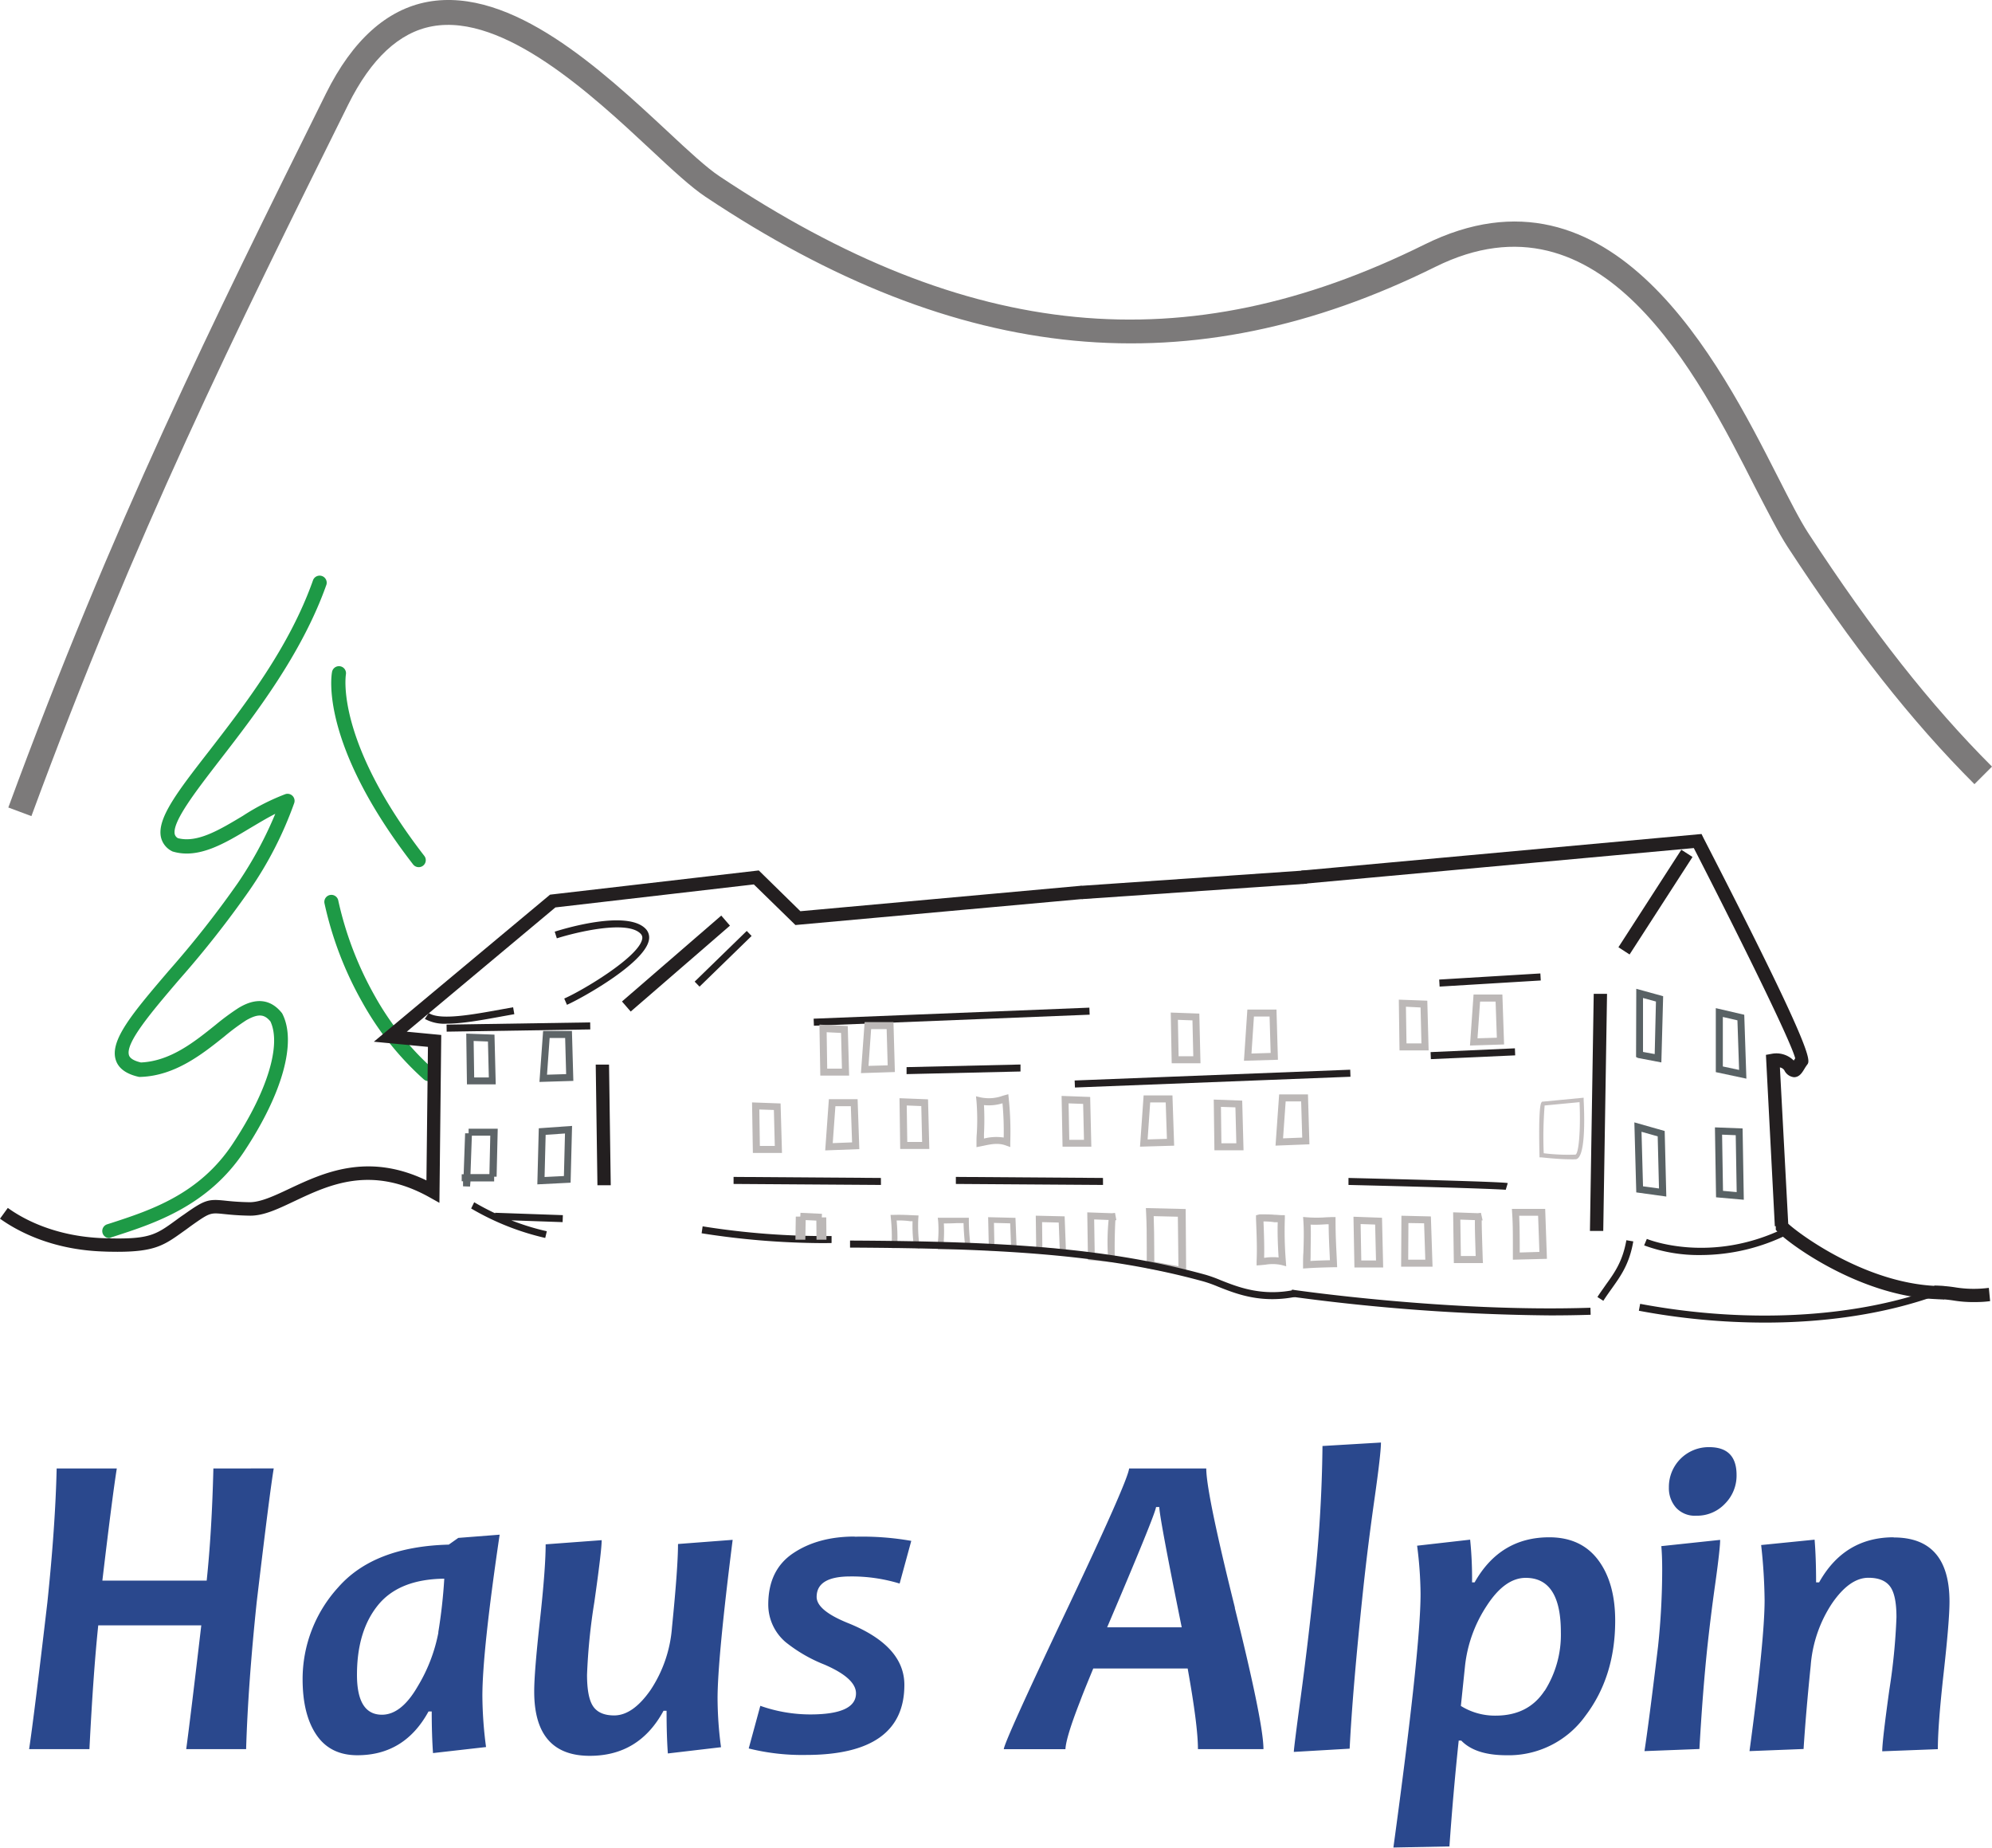 <svg id="ba72f263-8dee-42b6-85ca-f57cd9fe7da6" data-name="Layer 1" xmlns="http://www.w3.org/2000/svg" viewBox="0 0 478.9 444.14"><defs><style>.bdce3255-f0f8-42d2-8254-91babbf27ae9{fill:#1e9a46;}.bdf7cde2-6c84-448d-b81b-d630de488d2f{fill:#231f20;}.b65a3ee2-ec05-41ab-ae18-2e8305d763a8{fill:#5e6568;}.a5b74e3f-fe63-4b4a-abe8-c54b20cc2505{fill:#596265;}.ef96061f-18a6-4bf3-8dba-7131d209a8e6{fill:#c3bebe;}.b2437852-a720-46f0-93fc-d308f8e8f9d1{fill:#bcb8b7;}.a16b0827-d4e4-4c10-9f80-61977adb3d78{fill:#2a488d;}.b4d6fd27-4a71-44cf-867a-58a90b8e639c{fill:#7c7a7a;}</style></defs><title>logo</title><path class="bdce3255-f0f8-42d2-8254-91babbf27ae9" d="M103,259.88a1.7,1.7,0,0,1-1.13-.43A71.29,71.29,0,0,1,87.14,241,84.74,84.74,0,0,1,78,217.1a1.69,1.69,0,0,1,3.33-.6,82.68,82.68,0,0,0,8.72,22.81,68.15,68.15,0,0,0,14,17.61,1.69,1.69,0,0,1-1.12,3Z"/><rect class="bdf7cde2-6c84-448d-b81b-d630de488d2f" x="107.38" y="246.03" width="34.53" height="1.69" transform="translate(-3.83 1.97) rotate(-0.89)"/><path class="bdf7cde2-6c84-448d-b81b-d630de488d2f" d="M143.63,284.91l-.41-29,3.2,0,.41,29Zm8-41.75-2.1-2.42,23.87-20.65,2.09,2.42Z"/><rect class="bdf7cde2-6c84-448d-b81b-d630de488d2f" x="195.4" y="243.41" width="66.29" height="1.69" transform="matrix(1, -0.04, 0.04, 1, -9.53, 9.28)"/><path class="bdce3255-f0f8-42d2-8254-91babbf27ae9" d="M26.27,297.62a1.7,1.7,0,0,1-.53-3.31l.92-.29c9.46-3.08,21.24-6.9,29.28-19.06,8.3-12.51,11.75-23.75,9.07-29.43-1.34-1.59-2.71-2.07-5.87-.24a52.92,52.92,0,0,0-5.2,3.86c-5.27,4.21-11.82,9.44-20.11,9.72a2.73,2.73,0,0,1-.41,0c-3-.66-4.9-2-5.56-4-1.6-4.74,4.09-11.41,12.7-21.5a239.21,239.21,0,0,0,16.62-21.11,93,93,0,0,0,9-16.63c-2,1-4,2.23-6.06,3.44-6.07,3.65-12.34,7.44-18.49,5.65a1.14,1.14,0,0,1-.36-.15,5,5,0,0,1-2.59-3.39c-.91-4.5,4-10.89,11.52-20.56,8.62-11.15,19.36-25,25.08-41.21a1.7,1.7,0,0,1,3.2,1.13c-5.91,16.69-17.3,31.41-25.61,42.15C47,190.3,41.43,197.51,42,200.48a1.53,1.53,0,0,0,.77,1c4.67,1.22,10-2,15.61-5.36a53.37,53.37,0,0,1,10.22-5.22,1.69,1.69,0,0,1,2.13,2.15,89.55,89.55,0,0,1-10.78,21,240.6,240.6,0,0,1-16.85,21.41c-6.72,7.87-13.06,15.31-12.08,18.23.31.92,1.69,1.44,2.87,1.71,7.07-.32,12.81-4.92,17.89-9a59.27,59.27,0,0,1,5.6-4.13c1.6-.93,6.39-3.7,10.34,1.18a1.53,1.53,0,0,1,.19.3c3.43,6.81,0,19.13-9.18,33-8.7,13.14-21.63,17.34-31.07,20.4l-.91.3A1.58,1.58,0,0,1,26.27,297.62Zm74.39-89.17a1.7,1.7,0,0,1-1.34-.65C76.7,178.56,79.7,162.18,79.83,161.5a1.69,1.69,0,0,1,3.32.66c0,.23-2.63,15.81,18.85,43.57a1.68,1.68,0,0,1-1.34,2.72Z"/><rect class="bdf7cde2-6c84-448d-b81b-d630de488d2f" x="165.12" y="229.65" width="17.47" height="1.68" transform="translate(-111.5 186.59) rotate(-44.23)"/><path class="b65a3ee2-ec05-41ab-ae18-2e8305d763a8" d="M113,285.23l-1.68-.06,0-1.21H111v-1.69h.47l.35-9.85.84,0v-1.09h7l-.27,11.53h-.59V284h-5.69Zm.11-3h4.55l.21-9.23h-4.43Z"/><path class="bdf7cde2-6c84-448d-b81b-d630de488d2f" d="M372.73,316.2a491.86,491.86,0,0,1-62.38-4.52l.25-1.67c.37.06,37.54,5.48,71.76,4.35l.05,1.69C379.2,316.15,376,316.2,372.73,316.2ZM197.36,298.82a190.94,190.94,0,0,1-28.68-2.36l.24-1.67a185.28,185.28,0,0,0,31,2.33l0,1.68C199.08,298.82,198.21,298.82,197.36,298.82Zm-66.28-1.24a62.71,62.71,0,0,1-17.81-7.08L114,289l.14.08c1.19.7,2.86,1.62,4.9,2.58v-.13l16.28.57-.06,1.68-12.32-.43a57.47,57.47,0,0,0,8.52,2.62Zm5.24-56-.67-1.55c4.32-1.88,17.86-9.93,18.73-14.27a1.35,1.35,0,0,0-.36-1.3c-3.21-3.37-15.63-.34-20.15,1.1l-.51-1.6c1.76-.57,17.37-5.39,21.88-.67A3,3,0,0,1,156,226C154.91,231.66,139.53,240.13,136.32,241.53Zm209.78-4.42-.1-1.69L370.32,234l.1,1.69Z"/><path class="bdf7cde2-6c84-448d-b81b-d630de488d2f" d="M385.44,295.9l-3.2,0,.91-57,3.2,0Zm6.33-66.46-2.68-1.74,15.12-23.44L406.9,206Z"/><path class="a5b74e3f-fe63-4b4a-abe8-c54b20cc2505" d="M419.85,259.29l-7.35-1.57V242.34l6.84,1.59Zm-5.66-2.93,3.91.83-.4-11.92-3.51-.81Z"/><path class="bdf7cde2-6c84-448d-b81b-d630de488d2f" d="M424.27,317.93A164.92,164.92,0,0,1,394,315.08l.31-1.66c25.29,4.75,51,3.46,70.57-3.55l.58,1.58C453.53,315.74,439.29,317.93,424.27,317.93Zm-38.81-5.24-1.42-.91c.68-1.07,1.38-2,2.06-3,2.17-3,4-5.64,4.9-10.65l1.66.28c-.92,5.4-3,8.29-5.19,11.36C386.81,310.7,386.13,311.64,385.46,312.69Zm23.49-11a37.86,37.86,0,0,1-13.68-2.32l.65-1.56c.15.07,15.27,6.24,33.33-2.69l.75,1.51A47.24,47.24,0,0,1,409,301.69ZM362,286c-.12,0-3.16-.33-37.81-1.16l0-1.68c23.3.56,37.62,1,38.29,1.24Zm-150.21-1.16-35.43-.24,0-1.69,35.42.25Zm6.16-26.64,0-1.68,27.39-.63,0,1.68ZM344,254.6l-.07-1.69L364.2,252l.07,1.69Z"/><path class="a5b74e3f-fe63-4b4a-abe8-c54b20cc2505" d="M419.23,288.4l-6.67-.59L412.29,271l6.65.26Zm-5-2.14,3.29.3-.23-13.68-3.28-.13Zm-13.63,1.37-7.22-1-.46-16.83,7.29,2.07ZM395,285.17l3.84.52-.31-12.53-3.89-1.1Zm4.41-29.78-5.61-1.07-.47-.23,0-.55.05-15.85,6.46,1.78ZM395,252.87l2.81.51.3-12.63L395,239.9Z"/><path class="b65a3ee2-ec05-41ab-ae18-2e8305d763a8" d="M129.18,284.7l.35-13.48,8-.57-.35,13.65Zm2-11.91-.26,10.14,4.65-.23.26-10.23Zm-12-12.13h-6.92l-.17-12.2,6.79.25ZM114,259h3.52l-.21-8.64-3.44-.13Zm15.69,1.08.88-12.25h6.93l.34,12Zm2.45-10.57-.63,8.83,4.6-.14-.24-8.69Z"/><path class="bdf7cde2-6c84-448d-b81b-d630de488d2f" d="M107.45,246.07a9.75,9.75,0,0,1-5.31-1.14l.93-1.41c2.73,1.8,10.46.39,17.29-.85l3-.54.29,1.66-3,.54C115.8,245.22,111.1,246.07,107.45,246.07Z"/><path class="ef96061f-18a6-4bf3-8dba-7131d209a8e6" d="M377.3,278.67c-2.63,0-6.54-.44-6.74-.46l-.45,0v-.45c-.19-8,0-12.26.5-12.79l.15-.16.23,0,9.74-.94,0,.55c.21,4.14.47,13.83-1.84,14.24A12,12,0,0,1,377.3,278.67Zm-6.17-1.45a47.38,47.38,0,0,0,7.61.33c.83-.15,1.29-6.09,1-12.61l-8.39.8A93.82,93.82,0,0,0,371.13,277.22Z"/><path class="bdf7cde2-6c84-448d-b81b-d630de488d2f" d="M467.12,312.32c-20.13,0-39.08-14.85-40.2-16.72l0-.84h-.23l-2.14-41.19,1.39-.25a5.89,5.89,0,0,1,5.3,1.62c.11-.18.23-.35.35-.53-1.12-4.46-15.17-32.63-24.38-50.55l-94.07,8.61-.29-3.19,96.22-8.8.49,1c26.81,52.07,25.7,53.45,24.9,54.46a10.84,10.84,0,0,0-.66,1c-.54.89-1.2,2-2.5,2h0a2.88,2.88,0,0,1-2.32-1.65,1.62,1.62,0,0,0-1.07-.7l2,37.57c2.32,2.21,19.22,15,37.27,15h.24l0,3.2Zm-35.2-56.42Zm-.29-1.15Zm.3-.85h0Zm-403.76,47c-1,0-2.12,0-3.32-.06-12.71-.42-21-5.13-24.85-7.89l1.88-2.59c3.52,2.55,11.21,6.88,23.07,7.28,10.88.37,12.39-.72,17.33-4.31.6-.44,1.25-.92,2-1.42,5-3.55,5.83-3.71,9.87-3.29,1.31.14,3.11.32,5.75.37s5.93-1.47,9.67-3.24c8-3.75,18.71-8.84,32.95-2l.36-32.1-13-1.24,42.36-35.35,50.18-5.82,10,9.8,67.6-6.13.29,3.19-69.08,6.26-10-9.76-47.71,5.53L97.79,248l8.29.79-.44,40.35-2.36-1.32c-14-7.83-24.18-3-32.37.86-4.11,1.94-7.63,3.67-11.1,3.54-2.78-.05-4.65-.25-6-.39-3.24-.33-3.36-.34-7.7,2.72-.7.5-1.34,1-1.93,1.4C39.5,299.31,37.3,300.91,28.17,300.91Z"/><path class="bdf7cde2-6c84-448d-b81b-d630de488d2f" d="M265.18,284.84l-35.38-.24v-1.69l35.37.25Zm-6.75-23.42-.07-1.69,66.25-2.59.06,1.69Z"/><path class="b2437852-a720-46f0-93fc-d308f8e8f9d1" d="M188,277.15h-7L180.8,265l6.86.25Zm-5.32-1.69h3.59l-.22-8.64-3.5-.12Zm15.71,1.08.88-12.31h6.91l.41,12Zm2.45-10.63-.64,8.88,4.65-.18-.3-8.7Zm98.12,10.6h-7l-.16-12.19,6.84.25Zm-5.32-1.69h3.59l-.22-8.63-3.48-.12Zm-70.22,1.37h-7l-.17-12.2,6.86.27Zm-5.3-1.68h3.57l-.2-8.63-3.5-.14Zm16.64,1.25,0-1.06c0-.72,0-1.43.07-2.15a55.72,55.72,0,0,0-.07-7.85l-.12-1.17,1.15.27a9.74,9.74,0,0,0,5.32-.41l1.3-.36.1,1a76.74,76.74,0,0,1,.37,10.54l0,1.16-1.09-.39c-1.85-.67-3.59-.29-5.44.1Zm1.8-10.12a67.61,67.61,0,0,1,0,7c0,.35,0,.7,0,1.05a11.72,11.72,0,0,1,4.74-.24,73.45,73.45,0,0,0-.29-8.24A11,11,0,0,1,236.52,265.64Zm25.81,10h-6.92l-.23-12.2,6.87.25ZM257.07,274h3.53l-.2-8.64-3.5-.13Zm17,1.64.87-12.32h6.93l.41,12.08ZM276.52,265l-.62,8.9,4.64-.14-.29-8.76Zm30.13,10.39.87-12.32h6.93l.35,12Zm2.44-10.63-.63,8.88,4.61-.18-.26-8.7Zm-104.95-6.2h-6.93L197,246.3l6.81.34Zm-5.27-1.68h3.54l-.21-8.58-3.46-.17Zm8.11,1.08.89-12.26h6.93l.34,12Zm2.45-10.58-.63,8.84,4.61-.13-.25-8.71Zm79.18,8.21h-6.92l-.23-12.19,6.87.25Zm-5.26-1.68h3.53l-.2-8.63-3.5-.13Zm15.71,1.08.82-12.31h7l.35,12.07Zm2.4-10.63-.59,8.89,4.61-.14-.26-8.75Zm42,8.14h-7l-.17-12.2,6.85.25Zm-5.32-1.68h3.59l-.21-8.64L338,242Zm15.26.51.86-12.26h6.93l.41,12Zm2.43-10.57-.62,8.83,4.65-.14-.3-8.69Z"/><path class="b2437852-a720-46f0-93fc-d308f8e8f9d1" d="M268.05,303.46l-6.49-.57-.17-11.46,5.92.21.75-.08.33,1.76h-.24c-.1,1.69-.24,5.95-.13,9.22Zm-4.87-2.07,3.17.28a54.72,54.72,0,0,1,.17-8.41l-3.47-.13Z"/><path class="b2437852-a720-46f0-93fc-d308f8e8f9d1" d="M285.17,306.58l-9.48-1.73v-.76c0-1.32,0-2.64,0-4,0-2.86,0-5.8-.16-8.69l-.05-1,9.57.23Zm-7.66-3.26,5.8,1.06-.14-11.9-5.81-.14c.1,2.61.12,5.23.13,7.77C277.49,301.18,277.5,302.25,277.51,303.32Z"/><path class="b2437852-a720-46f0-93fc-d308f8e8f9d1" d="M244.43,300.59h-6.69l-.18-8,6.57.16Zm-5.37-1.34h4l-.2-5.18-3.9-.1Z"/><path class="b2437852-a720-46f0-93fc-d308f8e8f9d1" d="M256.31,301.86l-7.18-.63-.12-9,6.94.16Zm-5.72-2,4.18.37-.24-6.35-4-.1Z"/><path class="b2437852-a720-46f0-93fc-d308f8e8f9d1" d="M221.13,300.16l-.88-.15a16.79,16.79,0,0,0-3.87-.06c-.44,0-.89.06-1.33.07l-.75,0,.06-.75a43.18,43.18,0,0,0-.2-6.52l-.06-.71.71,0c1.63-.05,2.88,0,4.08.06l1.94.08-.06.7a34.44,34.44,0,0,0,.26,6.38Zm-5.57-6.78a46.16,46.16,0,0,1,.19,5.26l.54,0a22.7,22.7,0,0,1,3.31,0,34.84,34.84,0,0,1-.21-5.08l-.57,0C217.83,293.42,216.8,293.36,215.56,293.38Z"/><path class="b2437852-a720-46f0-93fc-d308f8e8f9d1" d="M226.14,300.32h-.67l0-.67c0-.61,0-1.21.07-1.81a27.49,27.49,0,0,0,0-4.35l-.09-.76.76,0c1.4,0,2.59,0,3.77,0,.75,0,1.5,0,2.28,0h.66v.65c0,1.76.12,3.2.25,4.74l.16,2.1-3.61.07C228.31,300.3,227.29,300.32,226.14,300.32Zm.77-6.23a32.17,32.17,0,0,1,0,3.82c0,.36,0,.73-.05,1.09.89,0,1.76,0,2.87-.05l2.23-.05-.06-.71c-.11-1.3-.22-2.64-.25-4.17-.54,0-1.07,0-1.6,0C229,294.07,228,294.1,226.91,294.09Z"/><rect class="b2437852-a720-46f0-93fc-d308f8e8f9d1" x="194.16" y="289.95" width="1.69" height="5.17" transform="translate(-106.44 473.46) rotate(-87.29)"/><path class="b2437852-a720-46f0-93fc-d308f8e8f9d1" d="M193.61,298l-2.38,0,.09-5.55,2.39,0Zm2.69,0-.05-5.36,2.39,0,.05,5.37Z"/><path class="b2437852-a720-46f0-93fc-d308f8e8f9d1" d="M313.27,304.93l0-.92c0-1,0-1.94.08-2.9.08-2.55.16-5,0-7.57l-.07-1,1,.08a29.54,29.54,0,0,0,4.52,0l1.41-.06.87,0v.87c0,3.1.12,5.57.25,8.19l.14,3-.86,0c-3.15.07-4.64.13-6.4.25Zm1.82-10.55c.11,2.35,0,4.6,0,6.79,0,.65,0,1.3-.05,1.95,1.27-.08,2.59-.13,4.69-.18l-.06-1.26c-.11-2.28-.23-4.63-.25-7.39l-.51,0C317.69,294.38,316.47,294.44,315.09,294.38Zm17.44,10.3h-6.91l-.23-12.2,6.86.25ZM327.27,303h3.54l-.21-8.64-3.49-.12Zm17.13,1.49h-7.55l.07-12.25,7.08.17Zm-5.85-1.68h4.11l-.29-8.75L338.6,294Zm-29.33,1.58-1.13-.3a10.06,10.06,0,0,0-3.86-.08l-1.13.11-1,.07,0-1c.15-3.12,0-6.56-.14-10.2l0-.86.85-.22c1.44,0,2.56,0,3.64.1.52,0,1,.07,1.59.09l.85,0,0,.85a90,90,0,0,0,.24,10.2Zm-5.46-10.77c.12,3.07.23,6,.15,8.73l.14,0a13.19,13.19,0,0,1,3.34-.08c-.22-3.46-.28-6.15-.21-8.47l-.79,0C305.57,293.67,304.74,293.62,303.76,293.61Zm52.76,10h-7l-.17-12.2,5.94.21.74-.09.41,1.82h-.22c0,1.68.13,5.64.25,9.4Zm-5.31-1.69h3.56c-.15-4.74-.22-7.27-.18-8.64l-3.51-.12Zm12.5.88V302c0-1,0-1.95,0-2.93,0-2.5,0-5.08-.18-7.58l-.05-.89h8l.42,12Zm1.52-10.56c.11,2.25.12,4.55.13,6.77,0,.69,0,1.37,0,2.06l4.73-.14-.31-8.69Z"/><path class="bdf7cde2-6c84-448d-b81b-d630de488d2f" d="M305.83,312.29c-5.48,0-9.72-1.7-13-3a32.39,32.39,0,0,0-3.35-1.21c-24-6.62-49.36-8-85.12-8.18v-1.69c35.9.18,61.41,1.58,85.55,8.24a34.28,34.28,0,0,1,3.54,1.28c4.15,1.65,9.84,3.91,17.59,2.37l.33,1.65A28.14,28.14,0,0,1,305.83,312.29Z"/><path class="bdf7cde2-6c84-448d-b81b-d630de488d2f" d="M474.25,313a29,29,0,0,1-4.53-.37,32.24,32.24,0,0,0-4.69-.39l0-3.2a34.33,34.33,0,0,1,5.11.43,28,28,0,0,0,8,.11l.31,3.19C476.74,313,475.38,313,474.25,313ZM260.07,216.14l-.22-3.2L314,209.22l.22,3.2Z"/><path class="a16b0827-d4e4-4c10-9f80-61977adb3d78" d="M51.3,353q-.37,15.19-1.61,26.95H24.61Q27,359.77,28.08,353H13.62q-.31,13.78-2.23,32.18Q8.18,412.64,7,420.46H21.5q.93-18.45,2.12-29.75H48.39q-2.53,21.66-3.62,29.75h14.4q.46-15.45,2.54-35.3,3.12-26.32,4.1-32.18Zm58.87,16.69-2.28,1.61q-18,.47-26.59,10.28a32.73,32.73,0,0,0-8.55,22.05q0,8.5,3.32,13.4t9.84,4.9q11.36,0,17.11-10.52h.77c0,3.8.11,7.13.31,10l12.75-1.45a97.29,97.29,0,0,1-.88-12.23q0-10.72,4.15-38.82l-10,.78Zm-4.77,22.72a39.18,39.18,0,0,1-5,13q-3.92,6.78-8.58,6.78-6,0-6-9.58,0-10.57,5.08-16.79t15.91-6.33a125.49,125.49,0,0,1-1.45,12.93ZM163,371.22q0,5.55-1.45,20a31.41,31.41,0,0,1-5.13,15q-4.26,6.13-8.76,6.14c-2.39,0-4.07-.73-5.06-2.18s-1.47-4-1.47-7.61a143.23,143.23,0,0,1,1.76-17.47q1.76-12.39,1.76-14.87l-13.47,1q0,5.8-1.38,18.32t-1.37,17.08q0,15.45,13.37,15.44,11.86,0,17.72-10.83h.73q0,6.06.31,10.26L173.34,420a90.09,90.09,0,0,1-.83-11.71q0-9.43,3.63-38.14l-13.11,1Zm42.49-1.86q-8.81,0-14.79,4t-6,12.28a11.84,11.84,0,0,0,4.2,9.12,36.09,36.09,0,0,0,9.33,5.39q7.56,3.27,7.56,6.9,0,5.07-11,5.07a36.14,36.14,0,0,1-12-2.07L180,420.3a53,53,0,0,0,13.74,1.56q23.69,0,23.68-16.85,0-9.37-13.47-14.82-7.62-3.06-7.62-6.32,0-4.92,8.08-4.92a39.41,39.41,0,0,1,11.87,1.71l2.8-10.26a68.07,68.07,0,0,0-13.58-1Z"/><path class="a16b0827-d4e4-4c10-9f80-61977adb3d78" d="M296.9,386.51Q290,358.84,290,353H271.45q-.3,3-15.13,34.28t-15,33.2h14.82q.16-2.91,3.48-11.4c.89-2.39,2-5.05,3.21-8h22.7Q288,414.81,288,420.46h15.75q0-6.27-6.89-33.95Zm-30.73,4.67q11.55-27.1,11.76-28.92h.78q0,2.33,5.39,28.92Zm51.77-43.59A335.92,335.92,0,0,1,315.81,382q-1.4,13.32-3.08,25.78t-1.68,13.35l13.42-.78q.72-14.35,3.26-38.35,1.14-10.62,2.7-21.58T332,346.76l-14,.83ZM384.22,375q-4.1-5.46-11.76-5.46-11.82,0-17.94,10.83h-.62a92,92,0,0,0-.46-10.26l-12.75,1.45a95.27,95.27,0,0,1,.83,11.55q0,13.22-6.53,61l13.47-.26q.89-12.75,2.23-25.44h.62q3.38,3.51,10.83,3.52a22.69,22.69,0,0,0,19-9.46q7.17-9.45,7.17-22.88,0-9.12-4.09-14.59Zm-12.88,31.41q-3.91,6-11.79,6a15.53,15.53,0,0,1-8.34-2.33l1-9.64A32.63,32.63,0,0,1,357.43,386q4.35-6.72,9.38-6.71,8.44,0,8.44,13.06a25.21,25.21,0,0,1-3.91,14.12Zm28.06-34.75c.14,1.52.21,3.44.21,5.75a176.68,176.68,0,0,1-1,18.4q-2.22,18.41-3.26,25.13l13.21-.51q.78-13.84,1.92-24.62c.42-3.83,1-8.84,1.87-15s1.22-9.72,1.19-10.65l-14.1,1.5Zm11.51-23.79a9.56,9.56,0,0,0-9.69,9.7,7.07,7.07,0,0,0,1.71,4.84,6.12,6.12,0,0,0,4.87,1.94,9.21,9.21,0,0,0,6.89-2.87,9.56,9.56,0,0,0,2.8-6.92q0-6.69-6.58-6.69Zm44.36,21.67q-11.86,0-17.93,10.83h-.73q0-5.86-.36-10.26l-12.85,1.29a130,130,0,0,1,.83,13.27q0,9.44-3.63,36.27l13-.51q.57-8.86,1.71-20a31.39,31.39,0,0,1,5.13-15q4.24-6.17,8.76-6.16,3.62,0,5.18,2.07t1.55,7.46a146.87,146.87,0,0,1-1.71,17.39c-1.14,8.2-1.71,13.14-1.71,14.79l13.37-.51q0-5.81,1.4-18.35t1.4-17.1q0-15.45-13.42-15.44Z"/><path class="b4d6fd27-4a71-44cf-867a-58a90b8e639c" d="M7.55,196.18,2,194.11C27.15,125.73,50.89,77.88,78.37,22.48,84.73,9.66,93,2.25,102.84.44c20.22-3.69,41.85,16.45,57.65,31.14,5,4.68,9.37,8.72,12.42,10.75C232.69,82.19,285,87.27,342.46,58.78c45.13-22.35,71,28.45,84.9,55.75,2.86,5.62,5.33,10.48,7.37,13.62,15.34,23.5,29.37,41.34,44.17,56.13l-4.22,4.22c-15.1-15.09-29.38-33.23-44.95-57.09C427.52,128,425,123,422,117.24,408.17,90,385,44.39,345.11,64.13,286.31,93.28,230.53,87.93,169.6,47.3c-3.45-2.3-8-6.49-13.17-11.34-14-13.06-35.26-32.81-52.51-29.64C96,7.76,89.2,14.09,83.72,25.13,56.31,80.38,32.64,128.09,7.55,196.18Z"/></svg>